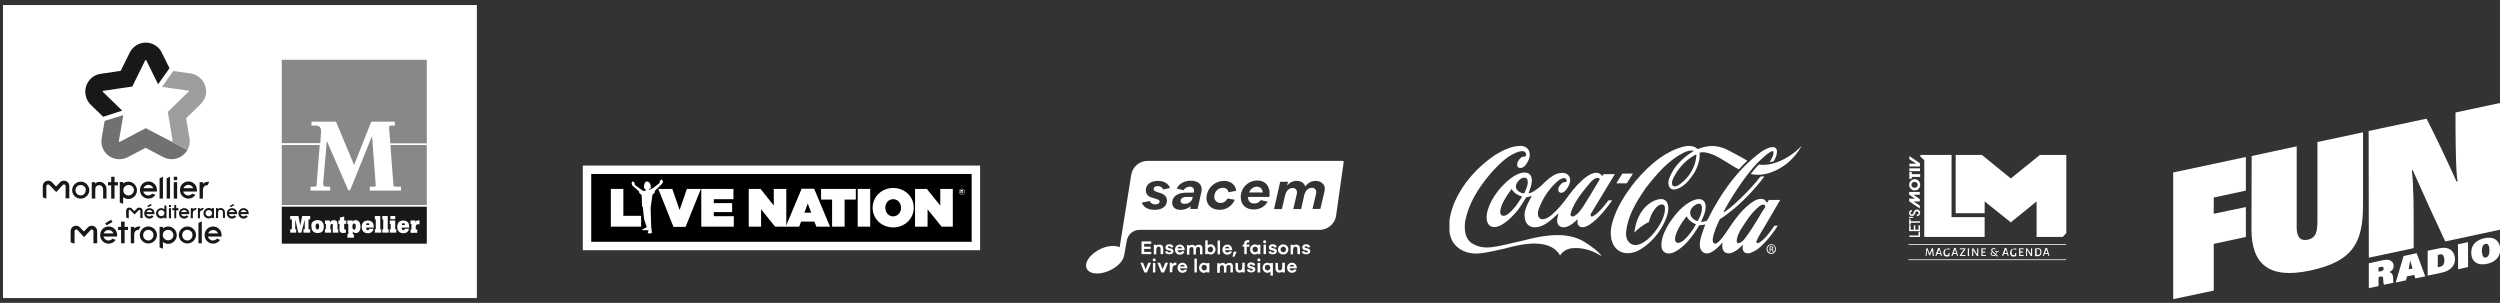 <?xml version="1.0" encoding="UTF-8"?> <!-- Generator: Adobe Illustrator 23.0.1, SVG Export Plug-In . SVG Version: 6.00 Build 0) --> <svg xmlns="http://www.w3.org/2000/svg" xmlns:xlink="http://www.w3.org/1999/xlink" version="1.1" x="0px" y="0px" viewBox="0 0 1337.9 162.1" style="enable-background:new 0 0 1337.9 162.1;" xml:space="preserve"><rect x="0" y="0" width="1337.9" height="162.1" fill="#333333" stroke="none"/> <style type="text/css"> .st0{fill:#FFFFFF;} .st1{fill:#87888A;} .st2{fill:#1A171B;} .st3{fill:#9C9E9F;} .st4{fill:#707173;} .st5{clip-path:url(#SVGID_2_);fill:#FFFFFF;} </style> <g id="Calque_2"> </g> <g id="Calque_1"> <g> <polygon class="st0" points="1.6,2.7 1.6,2.7 1.6,159.5 255.2,159.5 255.2,2.7 "></polygon> <g> <path class="st1" d="M150.8,77.6v32.1h77.6V77.6h-19.5l1.3,16.9c0.5,4.7,0,5.4,1.4,5.4h3v2.1h-16.7v-2.1c2.9,0,3.2,0,3.2-0.6 l-2-26.5l-11.3,27.9c-0.3,0.6-0.4,1.2-1,1.2c-0.4,0-0.6-0.4-0.7-0.7l-11.2-25.8l-1.8,20.8c-0.2,2.8-0.5,3.6,1.7,3.7h1.9v2.1 h-10.5v-2.1h2c0.5,0,1.2,0,1.2-0.6l1.7-21.7H150.8"></path> <path class="st1" d="M150.8,32h77.6v44.7l-19.5,0l-0.7-8.4c0.1-1.1,0.3-1.1,1.1-1.1h2v-2.1h-12.6l-9.2,23.2l-9.7-23.2h-13.1v2.1 c3.2,0,5.4-0.3,5.1,3.6l-0.4,5.8l-20.6,0V32"></path> <rect x="150.8" y="110.6" class="st2" width="77.6" height="19.8"></rect> <polygon class="st0" points="155.3,115.6 159.7,115.6 160.7,120.7 161.7,115.6 166,115.6 166,117.4 165.1,117.4 165.1,122.7 166,122.7 166,124.5 162.4,124.5 162.4,122.7 163.1,122.7 163.1,117.5 161.3,124.5 159.6,124.5 158,117.4 158,122.7 158.5,122.7 158.5,124.5 155.3,124.5 155.3,122.7 156.2,122.7 156.2,117.4 155.3,117.4 "></polygon> <path class="st0" d="M169.9,119.6c-0.2,0-0.4,0.1-0.6,0.2c-0.4,0.4-0.4,1-0.4,1.4c0,0.4,0,0.8,0.2,1.1c0.1,0.2,0.3,0.5,0.8,0.5 c0.9,0,0.9-1.2,0.9-1.7C170.8,120.8,170.8,119.6,169.9,119.6 M168.1,118.2c0.6-0.3,1.2-0.4,1.8-0.4c2.3,0,3.4,1.4,3.4,3.5 c0,0.5-0.1,1-0.2,1.5c-0.3,1-0.9,1.4-1.4,1.6c-0.5,0.2-1.2,0.3-1.7,0.3c-0.3,0-0.6,0-0.9-0.1c-0.5-0.1-1.1-0.3-1.5-0.7 c-0.9-0.9-0.9-2.1-0.9-2.7C166.5,120.7,166.5,119,168.1,118.2"></path> <path class="st0" d="M180.5,122.7h0.5v1.8h-2.9v-3.9c0-0.2,0-0.4,0-0.5c-0.1-0.3-0.4-0.3-0.5-0.3c-0.2,0-0.4,0.1-0.5,0.2 c-0.2,0.2-0.2,0.5-0.3,0.9v1.8h0.4v1.8h-3.3v-1.8h0.5v-2.9h-0.5V118h2.6l0.1,1c0.1-0.2,0.2-0.3,0.4-0.5c0.4-0.4,0.9-0.7,1.7-0.7 c0.7,0,1.1,0.3,1.4,0.5c0.4,0.4,0.4,1,0.5,1.4V122.7"></path> <path class="st0" d="M184.2,115.9v2.1h1.1v1.8h-1.1v2.4c0,0.2,0,0.7,0.6,0.7c0.1,0,0.2,0,0.3-0.1v1.7c-0.4,0.1-0.9,0.2-1.4,0.2 c-0.7,0-1.3-0.2-1.6-0.5c-0.4-0.4-0.4-0.8-0.4-1.2v-3.2h-0.6V118h0.8v-1.6L184.2,115.9"></path> <path class="st0" d="M189,119.8c-0.4,0.4-0.4,1.1-0.4,1.3c0,1.2,0.2,1.5,0.4,1.6c0.1,0.1,0.3,0.2,0.5,0.2c0.5,0,0.9-0.5,0.9-1.6 c0-0.3,0-0.7-0.1-1c-0.1-0.4-0.4-0.7-0.8-0.7C189.3,119.6,189.2,119.6,189,119.8 M188.5,118.7c0.3-0.4,0.7-0.9,1.8-0.9 c0.3,0,1,0,1.7,0.7c0.9,0.9,0.9,2.3,0.9,2.8c0,0.6,0,3.4-2.5,3.4c-0.2,0-1,0-1.5-0.7c0-0.1-0.1-0.2-0.1-0.2v1.6h0.6v1.8h-3.5 v-1.8h0.5v-5.5h-0.5V118h2.8L188.5,118.7z"></path> <path class="st0" d="M197.6,120.4c0-0.2,0-0.3-0.1-0.5c-0.1-0.4-0.4-0.5-0.7-0.5c-0.8,0-0.8,0.7-0.8,1H197.6 M199.9,122.3 c-0.1,0.5-0.2,1.1-0.8,1.7c-0.6,0.6-1.4,0.8-2.2,0.8c-1.8,0-3.3-0.9-3.3-3.4c0-0.4,0-0.8,0.2-1.3c0.4-1.5,1.7-2.1,3-2.1 c1,0,1.8,0.4,2.3,0.8c1,0.9,0.9,2.5,0.9,3h-4c0,0.5,0,1.4,0.8,1.4c0.7,0,0.8-0.6,0.8-0.8H199.9z"></path> <polygon class="st0" points="200.6,115.6 203.5,115.6 203.5,122.7 204,122.7 204,124.5 200.6,124.5 200.6,122.7 201.1,122.7 201.1,117.4 200.6,117.4 "></polygon> <polygon class="st0" points="204.6,115.6 207.5,115.6 207.5,122.7 208,122.7 208,124.5 204.6,124.5 204.6,122.7 205.1,122.7 205.1,117.4 204.6,117.4 "></polygon> <path class="st0" d="M208.9,115.6h2.6v1.7h-2.6V115.6z M211.5,118v4.7h0.6v1.8h-3.5v-1.8h0.5v-2.9h-0.5V118H211.5z"></path> <path class="st0" d="M216.7,120.4c0-0.2,0-0.3-0.1-0.5c-0.1-0.4-0.4-0.5-0.7-0.5c-0.8,0-0.8,0.7-0.8,1H216.7 M218.9,122.3 c-0.1,0.5-0.2,1.1-0.8,1.7c-0.6,0.6-1.4,0.8-2.2,0.8c-1.8,0-3.3-0.9-3.3-3.4c0-0.4,0-0.8,0.2-1.3c0.4-1.5,1.7-2.1,3-2.1 c1,0,1.8,0.4,2.3,0.8c1,0.9,0.9,2.5,0.9,3h-4c0,0.5,0,1.4,0.8,1.4c0.7,0,0.8-0.6,0.8-0.8H218.9z"></path> <path class="st0" d="M222.3,119.1c0.1-0.4,0.3-1.2,1.6-1.2c0.3,0,0.4,0,0.6,0.1v2.1c-0.2,0-0.3-0.1-0.6-0.1 c-0.5,0-0.9,0.1-1.1,0.4c-0.3,0.3-0.3,0.6-0.3,1.3l0,1.1h0.8v1.8h-3.6v-1.8h0.5v-2.9h-0.5V118h2.6L222.3,119.1"></path> <path class="st2" d="M65.4,59.2l-10.3-10C55,49.1,54.9,49,55,48.8c0.1-0.2,0.2-0.2,0.3-0.2l15.5-2.3l6.9-14 c0-0.1,0.1-0.2,0.3-0.2s0.3,0.1,0.3,0.2l6.3,12.8l6.1-8.6l-4.1-8.3c-1.6-3.3-4.9-5.4-8.6-5.4s-7,2.1-8.6,5.4l-4.8,9.7l-10.7,1.6 c-3.7,0.5-6.6,3-7.8,6.6c-1.1,3.5-0.2,7.3,2.4,9.9l6.7,6.5L65.4,59.2z"></path> <path class="st3" d="M109.8,45.9c-0.4-1.3-1.1-2.5-2-3.5c-1.5-1.6-3.5-2.8-5.8-3.1L92.7,38l-6,8.5l14.1,2c0.1,0,0.2,0,0.3,0.2 c0.1,0.2,0,0.3-0.1,0.3l-1.3,1.2l-9.9,9.7l2.6,15.4c0,0.1,0,0.2-0.1,0.3c-0.1,0.1-0.2,0.1-0.3,0.1c0,0-0.1,0-0.2,0l-2.2-1.1 l10.7,5.7c1.1-1.9,1.5-4.2,1.1-6.4l-1.8-10.6l7.7-7.5C110.1,53.2,111,49.4,109.8,45.9"></path> <path class="st4" d="M89.7,74.7L78,68.6l-13.9,7.3c0,0,0,0,0,0c-0.1,0-0.1,0-0.1,0c-0.1,0-0.2-0.1-0.3-0.1 c-0.1-0.1-0.1-0.1-0.1-0.3L66,61.6l-10,3.1l-1.6,9.3c-0.4,2.2,0,4.5,1.1,6.4c0.3,0.5,0.6,1,1,1.4c1.8,2.2,4.5,3.4,7.4,3.4 c1.6,0,3.1-0.4,4.5-1.1l9.5-5l9.5,5c1.4,0.7,2.9,1.1,4.5,1.1c2.8,0,5.5-1.3,7.4-3.5c0.4-0.4,0.7-0.9,1-1.4L89.7,74.7z"></path> <path class="st2" d="M22.9,105.6v-6c0-1.2,0.7-2.3,1.8-2.7c0.3-0.1,0.7-0.2,1.1-0.2c0.8,0,1.6,0.3,2.1,0.9l2.1,2.2l2.1-2.2 c0.5-0.6,1.3-0.9,2.1-0.9c0.4,0,0.7,0.1,1.1,0.2c1.1,0.4,1.8,1.5,1.8,2.7v6.5h-2v-6.5c0-0.6-0.4-0.8-0.6-0.8 c-0.1,0-0.2-0.1-0.3-0.1c-0.2,0-0.5,0.1-0.6,0.3l-3.5,3.8L26.4,99c-0.2-0.2-0.4-0.3-0.6-0.3c-0.1,0-0.3,0-0.4,0.1 c-0.2,0.1-0.6,0.3-0.6,0.8v6.7L22.9,105.6z"></path> <path class="st2" d="M45.9,101.7c0,1.6-1.2,2.9-2.7,2.9c-1.5,0-2.8-1.2-2.8-2.8c0-1.6,1.2-2.8,2.8-2.8c0.7,0,1.4,0.3,1.9,0.8 C45.7,100.3,45.9,100.9,45.9,101.7 M43.2,97.2c-2.5,0-4.6,2.1-4.6,4.6c0,2.5,2.1,4.5,4.6,4.5c2.5,0,4.6-2.1,4.6-4.6 C47.7,99.2,45.7,97.2,43.2,97.2"></path> <path class="st2" d="M53.2,97.3c-0.8,0-1.8,0.4-2.3,1v-0.8h-1.8v8.8H51V102l0-0.1c0-0.6,0-1.4,0.3-1.9c0.4-0.5,1.1-0.9,1.8-0.9 c0.7,0,1.3,0.3,1.7,0.9c0.3,0.5,0.4,1,0.4,1.7v4.6H57v-4.6c0-1.1-0.1-2-0.8-2.9C55.4,97.8,54.4,97.3,53.2,97.3"></path> <polygon class="st2" points="61.3,94.6 59.5,94.6 59.5,97.5 57.8,97.5 57.8,99.2 59.5,99.2 59.5,106.3 61.3,106.3 61.3,99.2 63.1,99.2 63.1,97.5 61.3,97.5 "></polygon> <path class="st2" d="M68.7,104.6c-0.8,0-1.5-0.3-2-0.9c-0.5-0.5-0.7-1.1-0.7-2c0-1.5,1.3-2.7,2.9-2.7c1.5,0,2.8,1.3,2.8,2.8 C71.5,103.4,70.3,104.6,68.7,104.6 M68.7,97.2c-1.1,0-2,0.4-2.8,1v-0.8h-1.8v11l1.8,0.7v-3.6c0.8,0.6,1.7,1,2.8,1 c2.5,0,4.6-2.1,4.6-4.6S71.3,97.2,68.7,97.2"></path> <polygon class="st2" points="85.4,95.4 85.4,106.3 87.2,106.3 87.2,94.6 "></polygon> <polygon class="st2" points="89.2,95.4 89.2,106.3 91,106.3 91,94.6 "></polygon> <rect x="93" y="94.6" class="st2" width="1.8" height="1.8"></rect> <rect x="93" y="97.5" class="st2" width="1.8" height="8.8"></rect> <path class="st2" d="M112,97.3c-0.2,0-0.4,0-0.6,0c-0.9,0-2,0.3-2.8,1v-0.8h-1.8v8.8h1.8v-0.8v-3.7c0-1.7,0.9-2.7,2.5-2.7 L112,97.3z"></path> <path class="st2" d="M100.8,98.9c1.1,0,2.2,0.7,2.6,1.8h-5.2C98.6,99.7,99.6,98.9,100.8,98.9 M102.9,103.6c-0.5,0.6-1.3,1-2.2,1 c-1.2,0-2.4-0.9-2.6-2.1h7.3l0-0.4c0-1.2-0.2-2.3-1-3.3c-0.9-1.1-2.2-1.7-3.5-1.7c-2.6,0-4.6,2-4.6,4.6c0,2.6,2,4.6,4.6,4.6 c1.4,0,2.9-0.8,3.7-2L102.9,103.6z"></path> <path class="st2" d="M79.4,98.9c1.1,0,2.2,0.7,2.6,1.8h-5.2C77.2,99.7,78.2,98.9,79.4,98.9 M81.5,103.6c-0.5,0.6-1.3,1-2.2,1 c-1.2,0-2.4-0.9-2.6-2.1H84l0-0.4c0-1.2-0.2-2.3-1-3.3c-0.9-1.1-2.2-1.7-3.5-1.7c-2.6,0-4.6,2-4.6,4.6c0,2.6,2,4.6,4.6,4.6 c1.4,0,2.9-0.8,3.7-2L81.5,103.6z"></path> <path class="st2" d="M37.8,129.7v-6c0-1.2,0.7-2.3,1.8-2.7c0.3-0.1,0.7-0.2,1.1-0.2c0.8,0,1.6,0.3,2.1,0.9l2.1,2.2l2.1-2.2 c0.6-0.6,1.3-0.9,2.1-0.9c0.4,0,0.7,0.1,1.1,0.2c1.1,0.4,1.8,1.5,1.8,2.7v6.5h-2v-6.5c0-0.6-0.4-0.8-0.6-0.8 c-0.1,0-0.2-0.1-0.3-0.1c-0.2,0-0.5,0.1-0.6,0.3l-3.5,3.8l-3.5-3.8c-0.2-0.2-0.4-0.3-0.6-0.3c-0.1,0-0.3,0-0.4,0.1 c-0.2,0.1-0.6,0.3-0.6,0.8v6.7L37.8,129.7z"></path> <polygon class="st2" points="106.2,119.3 106.2,130.2 108,130.2 108,118.5 "></polygon> <path class="st2" d="M75.2,121.2c-0.2,0-0.4,0-0.6,0c-0.9,0-2,0.3-2.8,1v-0.8h-1.8v8.8h1.8v-0.8v-3.7c0-1.7,0.9-2.7,2.5-2.7 L75.2,121.2z"></path> <polygon class="st2" points="66.7,118.6 64.8,118.6 64.8,121.4 63.2,121.4 63.2,123.1 64.8,123.1 64.8,130.2 66.7,130.2 66.7,123.1 68.5,123.1 68.5,121.4 66.7,121.4 "></polygon> <path class="st2" d="M79.4,123c0.7,0,1.4,0.3,1.9,0.8c0.6,0.5,0.8,1.2,0.8,2c0,1.6-1.2,2.9-2.7,2.9c-1.5,0-2.8-1.2-2.8-2.8 C76.6,124.2,77.9,123,79.4,123 M79.4,121.2c-2.5,0-4.6,2.1-4.6,4.6c0,2.5,2.1,4.5,4.6,4.5c2.5,0,4.6-2.1,4.6-4.6 C84,123.3,81.9,121.2,79.4,121.2"></path> <path class="st2" d="M89.9,128.6c-0.8,0-1.5-0.3-2-0.9c-0.5-0.5-0.8-1.1-0.8-2c0-1.5,1.3-2.7,2.9-2.7c1.5,0,2.8,1.3,2.8,2.8 C92.8,127.4,91.6,128.6,89.9,128.6 M90,121.2c-1.1,0-2,0.4-2.8,1v-0.8h-1.8v11l1.8,0.7v-3.6c0.8,0.6,1.7,1,2.8,1 c2.5,0,4.6-2.1,4.6-4.6S92.6,121.2,90,121.2"></path> <path class="st2" d="M100.3,123c0.7,0,1.4,0.3,1.9,0.8c0.6,0.5,0.8,1.2,0.8,2c0,1.6-1.2,2.9-2.7,2.9c-1.5,0-2.8-1.2-2.8-2.8 C97.5,124.2,98.7,123,100.3,123 M100.3,121.2c-2.5,0-4.6,2.1-4.6,4.6c0,2.5,2.1,4.5,4.6,4.5c2.5,0,4.6-2.1,4.6-4.6 C104.9,123.3,102.8,121.2,100.3,121.2"></path> <polygon class="st2" points="60.2,118.8 59.4,117.6 56.3,119.5 57,120.6 "></polygon> <path class="st2" d="M58.1,123.1c1.1,0,2.2,0.7,2.6,1.8h-5.2C55.9,123.8,56.9,123.1,58.1,123.1 M60.2,127.7c-0.5,0.6-1.3,1-2.2,1 c-1.2,0-2.4-0.9-2.6-2.1h7.3l0-0.4c0-1.2-0.2-2.3-1-3.3c-0.9-1.1-2.2-1.7-3.5-1.7c-2.6,0-4.6,2-4.6,4.6c0,2.6,2,4.6,4.6,4.6 c1.4,0,2.9-0.8,3.7-2L60.2,127.7z"></path> <path class="st2" d="M114.1,123.1c1.1,0,2.2,0.7,2.6,1.8h-5.2C111.8,123.8,112.9,123.1,114.1,123.1 M116.1,127.7 c-0.5,0.6-1.3,1-2.2,1c-1.2,0-2.4-0.9-2.6-2.1h7.3l0-0.4c0-1.2-0.2-2.3-1-3.3c-0.9-1.1-2.2-1.7-3.5-1.7c-2.6,0-4.6,2-4.6,4.6 c0,2.6,2,4.6,4.6,4.6c1.4,0,2.9-0.8,3.7-2L116.1,127.7z"></path> <path class="st2" d="M67.5,116.4v-3.6c0-0.7,0.4-1.4,1.1-1.6c0.2-0.1,0.4-0.1,0.7-0.1c0.5,0,1,0.2,1.3,0.6l1.3,1.3l1.3-1.3 c0.3-0.4,0.8-0.6,1.3-0.6c0.2,0,0.4,0,0.7,0.1c0.7,0.3,1.1,0.9,1.1,1.6v3.9h-1.2v-3.9c0-0.3-0.2-0.5-0.3-0.5c0,0-0.1,0-0.2,0 c-0.1,0-0.3,0.1-0.4,0.2l-2.2,2.3l-2.2-2.3c-0.1-0.1-0.2-0.2-0.4-0.2c-0.1,0-0.2,0-0.2,0c-0.1,0-0.3,0.2-0.3,0.5v4.1L67.5,116.4z "></path> <path class="st2" d="M118.1,111.3c-0.5,0-1.1,0.3-1.4,0.6v-0.5h-1.1v5.3h1.1v-2.6l0-0.1c0-0.4,0-0.9,0.2-1.2 c0.2-0.3,0.7-0.5,1.1-0.5c0.4,0,0.8,0.2,1.1,0.5c0.2,0.3,0.2,0.6,0.2,1v2.8h1.1V114c0-0.7-0.1-1.2-0.5-1.8 C119.5,111.7,118.9,111.3,118.1,111.3"></path> <rect x="90.4" y="109.7" class="st2" width="1.1" height="1.1"></rect> <rect x="90.4" y="111.4" class="st2" width="1.1" height="5.4"></rect> <polygon class="st2" points="94.3,109.7 93.3,109.7 93.3,111.4 92.2,111.4 92.2,112.5 93.3,112.5 93.3,116.8 94.3,116.8 94.3,112.5 95.5,112.5 95.5,111.4 94.3,111.4 "></polygon> <path class="st2" d="M86.3,112.4c0.5,0,0.9,0.2,1.2,0.5c0.3,0.3,0.5,0.7,0.5,1.2c0,0.9-0.8,1.6-1.7,1.6c-0.9,0-1.7-0.8-1.7-1.7 C84.6,113.1,85.3,112.4,86.3,112.4 M86.3,116.9c0.6,0,1.2-0.2,1.7-0.6v0.5h1.1v-6.6l-1.1-0.4v2.2c-0.5-0.4-1.1-0.6-1.7-0.6 c-1.5,0-2.8,1.2-2.8,2.8C83.5,115.7,84.7,116.9,86.3,116.9"></path> <polygon class="st2" points="78.8,110.2 79.3,110.9 81.2,109.8 80.8,109.1 "></polygon> <path class="st2" d="M80,112.4c0.7,0,1.3,0.5,1.6,1.1h-3.2C78.6,112.9,79.2,112.4,80,112.4 M81.2,115.2c-0.3,0.4-0.8,0.6-1.3,0.6 c-0.7,0-1.4-0.6-1.6-1.2h4.4l0-0.2c0-0.8-0.1-1.4-0.6-2c-0.5-0.7-1.3-1-2.1-1c-1.6,0-2.8,1.2-2.8,2.8c0,1.6,1.2,2.8,2.8,2.8 c0.9,0,1.7-0.5,2.2-1.2L81.2,115.2z"></path> <path class="st2" d="M98.5,112.4c0.7,0,1.3,0.5,1.6,1.1h-3.2C97.1,112.9,97.8,112.4,98.5,112.4 M99.8,115.2 c-0.3,0.4-0.8,0.6-1.3,0.6c-0.7,0-1.4-0.6-1.6-1.2h4.4l0-0.2c0-0.7-0.1-1.4-0.6-2c-0.5-0.7-1.3-1-2.1-1c-1.6,0-2.8,1.2-2.8,2.8 c0,1.6,1.2,2.8,2.8,2.8c0.9,0,1.7-0.5,2.2-1.2L99.8,115.2z"></path> <path class="st2" d="M111.8,115.8c-1,0-1.8-0.8-1.8-1.7c0-1,0.8-1.7,1.8-1.7c1,0,1.7,0.8,1.7,1.8 C113.5,115.1,112.7,115.8,111.8,115.8 M113.5,112c-0.4-0.4-1-0.7-1.7-0.7c-0.8,0-1.5,0.3-2.1,0.9c-0.5,0.5-0.8,1.2-0.8,1.9 c0,0.8,0.3,1.5,0.5,1.7c0.6,0.7,1.5,1.1,2.3,1.1c0.7,0,1.3-0.2,1.7-0.7v0.5h1.1v-5.3h-1.1V112z"></path> <path class="st2" d="M109.1,111.3c-0.1,0-0.2,0-0.4,0c-0.5,0-1.2,0.2-1.7,0.6v-0.5h-1.1v5.4h1.1v-0.5v-2.2c0-1.1,0.5-1.6,1.5-1.7 L109.1,111.3z"></path> <path class="st2" d="M105.3,111.3c-0.1,0-0.2,0-0.4,0c-0.5,0-1.2,0.2-1.7,0.6v-0.5h-1.1v5.4h1.1v-0.5v-2.2c0-1.1,0.5-1.6,1.5-1.7 L105.3,111.3z"></path> <polygon class="st2" points="123,110.2 123.4,110.9 125.3,109.8 124.9,109.1 "></polygon> <path class="st2" d="M124.1,112.4c0.7,0,1.3,0.5,1.6,1.1h-3.2C122.7,112.9,123.4,112.4,124.1,112.4 M125.4,115.2 c-0.3,0.4-0.8,0.6-1.3,0.6c-0.7,0-1.4-0.6-1.6-1.2h4.4l0-0.2c0-0.7-0.1-1.4-0.6-2c-0.5-0.7-1.3-1-2.1-1c-1.6,0-2.8,1.2-2.8,2.8 c0,1.6,1.2,2.8,2.8,2.8c0.9,0,1.7-0.5,2.2-1.2L125.4,115.2z"></path> <path class="st2" d="M130.4,112.4c0.7,0,1.3,0.5,1.6,1.1h-3.2C129,112.9,129.6,112.4,130.4,112.4 M131.6,115.2 c-0.3,0.4-0.8,0.6-1.3,0.6c-0.7,0-1.4-0.6-1.6-1.2h4.4l0-0.2c0-0.7-0.1-1.4-0.6-2c-0.5-0.7-1.3-1-2.1-1c-1.6,0-2.8,1.2-2.8,2.8 c0,1.6,1.2,2.8,2.8,2.8c0.9,0,1.7-0.5,2.2-1.2L131.6,115.2z"></path> <rect x="314.4" y="91.1" width="208.1" height="40.8"></rect> <polygon class="st0" points="326.9,101.1 333.6,101.1 333.6,115.5 343.1,115.5 343.1,121.3 326.9,121.3 "></polygon> <polygon class="st0" points="352.3,101.1 359.8,101.1 363.7,112.4 367.6,101.1 375.1,101.1 366.9,121.4 360.4,121.4 "></polygon> <polygon class="st0" points="375.3,101.1 392.5,101.1 392.5,106.6 382,106.6 382,108.7 391.8,108.7 391.8,113.5 382,113.5 382,115.7 392.7,115.7 392.7,121.3 375.3,121.3 "></polygon> <polygon class="st0" points="400.7,101.1 407,101.1 414.1,110 414.1,101.1 420.8,101.1 420.8,121.3 414.8,121.3 407.3,112 407.3,121.3 400.7,121.3 "></polygon> <path class="st0" d="M429,101h6.7l8.5,20.3h-7.3l-1.1-2.7h-7.1l-1,2.7h-7.2L429,101z M434.1,113.8l-1.8-4.9l-1.8,4.9H434.1z"></path> <polygon class="st0" points="445.3,106.8 439.4,106.8 439.4,101.1 458,101.1 458,106.8 452,106.8 452,121.3 445.3,121.3 "></polygon> <rect x="459" y="101.1" class="st0" width="6.7" height="20.2"></rect> <path class="st0" d="M467,111.2L467,111.2c0-5.9,4.8-10.6,11-10.6c6.2,0,11,4.6,11,10.5v0.1c0,5.8-4.8,10.5-11,10.5 C471.8,121.7,467,117.1,467,111.2 M482.2,111.2L482.2,111.2c0-2.4-1.6-4.6-4.2-4.6c-2.6,0-4.2,2.1-4.2,4.5v0.1 c0,2.4,1.6,4.6,4.2,4.6C480.6,115.7,482.2,113.6,482.2,111.2"></path> <polygon class="st0" points="489.7,101.1 496,101.1 503.2,110 503.2,101.1 509.9,101.1 509.9,121.3 503.9,121.3 496.4,112 496.4,121.3 489.7,121.3 "></polygon> <path class="st0" d="M524.5,133.9H311.9V88.6h212.6V133.9z M316.4,129.4H520V93.1H316.4V129.4z"></path> <path class="st0" d="M354.7,97c0,0-0.4-0.8-0.5-0.9c-0.1-0.2-0.2,0-0.2,0s-0.4,0.3-0.7,0.5c-0.2,0.2-0.2,0.3-0.2,0.4 c0,0.1-0.1,0.7-0.1,0.7c0,0.1-0.1,0.2-0.1,0.3l-3.9,3l-0.5,0.1l-1.2,0.6l0.1-0.8c0.1,0,0.2,0.2,0.3,0.2c0.1,0,0.3,0,0.3,0 s-0.1-0.2-0.1-0.2c0-0.1,0-0.2,0-0.2s0.2,0.1,0.3,0.1c0.1,0,0.2,0,0.3-0.1c0.1-0.1,0.1-0.1,0.1-0.1s-0.2-0.1-0.3-0.2 c-0.1-0.1-0.1-0.1-0.1-0.1c0.1,0,0.3-0.2,0.3-0.2s-0.1-0.1-0.2-0.1c-0.1-0.1-0.1-0.2-0.2-0.3c0-0.1-0.1-0.2-0.1-0.2 s0.1,0.1,0.2,0.1c0.1,0,0.3-0.1,0.3-0.1s-0.1-0.1-0.2-0.1c-0.1-0.1-0.1-0.2-0.2-0.3c0-0.2-0.1-0.2-0.1-0.4c0-0.1,0-0.1-0.1-0.3 c-0.1-0.3-0.2-0.5-0.2-0.5c-0.5-0.6-1.5-0.8-1.5-0.8c-0.5-0.1-1.1,0.6-1.3,1.3c-0.4,1.1-0.2,2.3-0.2,2.3s0,0.2,0.2,0.3 c0.1,0.1,0.6,0.2,0.6,0.2l0,0.9l-1.1,0.1c0,0-0.8-0.5-1.5-0.9l-3.1-2.3c0,0-0.1-0.1-0.1-0.3c0,0-0.1-0.6-0.1-0.7 c0-0.1,0-0.3-0.2-0.4c-0.2-0.2-0.7-0.5-0.7-0.5s-0.1-0.1-0.2,0c-0.1,0.2-0.5,0.9-0.5,0.9l0.2,0.9c0,0,0.1,0.2,0.2,0.3l0.2,0.2 l1.1,1l0,0l1.9,1.7l0.5,0.5c0,0,0,0.1,0,0.2c0,0.1,0,0.4,0,0.4s0,0.1,0.1,0.2c0.1,0.1,1.1,0.9,1.1,0.9s0.1,0.1,0.1,0.2l0.2,6 c0,0,0,0.1,0.1,0.1l0.3,0.1l0.7,6.6l1.4,4.3l-2.2,1.1c0,0-0.1,0-0.1,0.1c0,0-0.1,0.3-0.1,0.3c0,0.1,0.1,0.1,0.1,0.1l3.3,0 l-0.3,0.9l-0.1,0.2c0,0-0.1,0.4,0.1,0.5c0.2,0.1,0.8,0.1,1,0.1c0.3,0,0.9-0.1,1-0.2c0.1-0.1,0.1-0.5-0.3-3.2l-0.3-10.3l0.9-6.4 c0.1-0.7,0.2-0.8,0.2-0.8s0.9-0.7,1-0.8c0.1-0.1,0.1-0.2,0.1-0.2v-0.7c0-0.1,0.1-0.2,0.1-0.2l0.7-0.7l0.2-0.2l2.4-2.3l0.4-0.5 l0.2-0.2c0.1-0.2,0.2-0.3,0.2-0.3s0.2-0.4,0.2-0.6C354.8,97.2,354.7,97,354.7,97"></path> <path class="st0" d="M513.2,102.6L513.2,102.6c0-0.9,0.7-1.6,1.6-1.6c0.9,0,1.6,0.7,1.6,1.6v0c0,0.9-0.7,1.6-1.6,1.6 C513.9,104.2,513.2,103.5,513.2,102.6 M516.2,102.6L516.2,102.6c0-0.8-0.6-1.4-1.4-1.4c-0.8,0-1.4,0.6-1.4,1.4v0 c0,0.8,0.6,1.4,1.4,1.4C515.6,104,516.2,103.4,516.2,102.6 M514.1,101.7h0.8c0.2,0,0.4,0.1,0.5,0.2c0.1,0.1,0.1,0.2,0.1,0.4v0 c0,0.3-0.1,0.4-0.4,0.5l0.4,0.6h-0.4l-0.4-0.5h0h-0.3v0.5h-0.4V101.7z M514.9,102.6c0.2,0,0.3-0.1,0.3-0.2v0 c0-0.2-0.1-0.2-0.3-0.2h-0.4v0.5H514.9z"></path> </g> <g> <defs> <rect id="SVGID_1_" x="775.7" y="78.1" width="188.5" height="58.9"></rect> </defs> <clipPath id="SVGID_2_"> <use xlink:href="#SVGID_1_" style="overflow:visible;"></use> </clipPath> <path class="st5" d="M848,129.5c-7-4.3-16.5-5.1-31.9-1c-16.4,3.7-21.8,6-29,1.3c-2.7-2.3-3.7-6.1-3-11.4 c1.7-8.8,6.3-17.2,14.5-26.6c4.6-4.9,8.8-9,14.4-10.7c4.3-1.1,3.9,2.2,3.4,2.6c-0.5,0-1.5,0.1-2.2,0.5c-0.6,0.5-2.1,1.8-2.3,3.7 c-0.1,2.8,3,2.3,4.3,0.7c1.4-1.8,3.5-5.1,1.9-8.3c-0.7-1.1-1.9-1.9-3.4-2.2c-5.1-0.3-9.9,2-14.4,4.7c-9.6,6.4-17.4,15.3-21.7,25 c-2.5,5.8-4.8,14.3-1.4,21.1c2.7,4.8,8.1,7.3,14.7,6.7c4.6-0.5,10.1-1.9,13.9-2.7c3.7-0.9,22.8-7.1,29.1,3.8c0,0,2.1-3.9,7.3-3.9 c4.3-0.4,10.5,1.2,15,4.4C855.8,134.9,851.6,131.7,848,129.5"></path> <path class="st5" d="M818.1,92.9c-3.6-2.2-10.8,2.1-16.5,9.4c-5.2,6.6-7.5,14.2-5,17.8c3.7,4.2,10.5-1.9,13.4-5.1l0.4-0.4 c2-2,3.5-4.4,5-6.8c0,0,1.4-2.1,1.4-2.2c0.8-0.2,1.8-0.4,3-0.7c0,0-4.4,7-3.9,10.5c0.1,1.1,0,4.9,4,6.1c5.2,0.9,9.4-3,13.2-6.5 c0,0,0.6-0.6,1-0.9c-0.1,0.3-0.2,0.8-0.2,0.8c-1.6,5.1,0.5,6.2,1.8,6.6c3.9,1.1,8.6-4.3,8.6-4.3c-0.1,1.7-0.5,3.1,1.4,4.2 c1.8,0.6,3.6-0.3,5-1.2c4.9-3.3,8.9-8.5,12.1-13h-2c0,0-5.1,7-8.3,8.5c0,0-0.6,0.3-1,0.1c-0.4-0.4-0.3-1.1,0-1.6 c0-0.1,12.7-21,12.7-21h-6c0,0-0.7,1-0.7,1.1c-0.1,0-0.1-0.2-0.2-0.3c-3.7-4.9-12.1,2.6-18.3,11.3c-2.4,3.3-5.5,7.1-8.7,9.8 c0,0-4.7,4.1-6.8,1.2c-0.7-1.3-0.5-3.1-0.1-4.2c2.3-6.5,6.4-12.2,11-15.8c1.3-0.9,2.7-1.2,3.4-0.8c0.7,0.4,0.8,1.3,0.3,1.9 c-1.1,0-1.9,0.3-2.6,1c-1.4,1.4-1.9,2.7-1.4,4c2.1,2.9,6.4-2.8,6.2-6.3c-0.1-1.3-0.8-2.4-1.8-3c-1.6-0.9-3.9-0.7-5.5,0 c-2.1,0.7-5.3,3.3-7.2,5.3c-2.4,2.5-6.5,5.3-7.8,5C818.3,102.2,821.8,95.4,818.1,92.9 M846.8,102.9c1.2-1.5,4.5-5.6,5.3-6.3 c2.8-2.3,3.9-1.3,4-0.6c-2.6,4.4-5.6,9.4-8.5,14c0,0-0.9,1.3-0.9,1.3c-1.3,1.9-2.5,3.5-4.6,4.5c-0.3,0.1-0.8,0.1-1.1-0.1 c-0.4-0.2-0.6-0.6-0.5-1.1C840.7,113.2,842.2,108.9,846.8,102.9 M814.4,105.5c0,0,0,0.1-0.1,0.1c0,0.1-2.6,4-2.6,4 c-1.6,2-3.5,4.5-6,5.7c-0.7,0.2-1.7,0.4-2.2-0.2c-1.1-1.2-0.6-2.9-0.1-4.3l0.1-0.5c1.3-3.4,3.4-6.3,5.4-9.1c0,0,0.1,0,0.1,0 c0,0,0,0,0,0c1.3,2.3,3.6,3.4,5.4,3.9v0.1C814.5,105.3,814.5,105.4,814.4,105.5 M816.9,100.8c0,0-1.2,2.6-1.2,2.6 c-0.1,0.1-0.4,0.1-0.7,0l-0.5-0.1c-1.6-0.5-2.8-1.5-3.2-2.7c-0.5-2.3,1.6-4.2,2.5-4.9c0.9-0.6,2.3-0.9,3.1-0.3 c0.5,0.5,0.7,1.2,0.7,2C817.6,98.5,817.3,99.6,816.9,100.8"></path> <path class="st5" d="M892.2,108.4c-0.6-1.2-1.9-1.9-3.4-1.9c-4.7,0.4-9.3,4.1-11.8,9.4c-1.3,2.8-1.9,5-2.4,8.6 c1.5-1.6,4.5-4.2,7.9-5.7c0,0,0.5-3.4,2.8-6.5c0.9-1.3,2.7-3.3,4.7-2.8c1.8,0.6,1.2,5.2-1.2,9.7c-1.7,3.3-4.4,6.6-7,8.9 c-2.4,1.9-5.9,4.2-8.9,2.4c-1.9-1.1-2.9-3.3-2.7-6.3c0.9-8.3,4.9-15.4,10.5-23.5c5.8-7.5,12.3-15.2,21-19.3 c1.8-0.8,3.4-1.1,4.8-0.6c0,0-8.2,4.3-12.1,12.2c-1,2-2.3,4.7-1,7.1c0.7,1.3,2,1.4,3.1,1.3c4.8-1.1,7.8-5.3,10.4-9.2 c1.5-2.9,2.7-5.9,2.7-9.1c0-0.4,0-0.9-0.1-1.3c2.3-1.1,7,0.9,7,0.9c3.6,1.2,11.4,6.8,14.1,7.9c1.2-1.4,3.4-3.6,4.5-4.6l-1.7-1 c-2.8-1.6-5.6-3.1-8.5-4.6c-6.4-3.4-11.7-2.2-14.4-1.3c-1.1,0.4-2,0.7-2,0.7c-2-2.1-5.3-1.9-7.7-1.3c-8.7,2.3-16.7,8.1-25.3,18.1 c-6.3,7.9-10.3,14.7-12.3,21.4c-1.6,4.5-2.1,11.1,1.8,15.1c3.3,3.3,7.8,2.6,10.9,1.4c6.8-3.2,12.9-10.1,15.9-18 C892.6,114.3,893.4,110.9,892.2,108.4 M907.8,83.6c-0.9,9.8-8.9,15.6-10.9,16.1c-1.2,0.2-3.3-0.3-1.4-4.4 c2.7-5.6,7.3-10.3,12.3-12.7C907.8,83,907.8,83.2,907.8,83.6"></path> <path class="st5" d="M955.4,84.8c-4.3,2.3-8.8,3.9-14.2,3.3c-1.5,1.6-3,3.3-4.3,5c7.6,1.8,15.6-2.3,20.1-6.2 c4.7-4,7.2-8.9,7.2-8.9S960.6,82,955.4,84.8"></path> <polygon class="st5" points="873.9,92.9 868.2,92.9 865,98.1 870.6,98.1 "></polygon> <path class="st5" d="M949.6,120.8c-2.2,3.1-4.9,7.2-8.4,9.2c-0.6,0.3-1.5,0-1.2-0.9c0.8-2.3,3.9-7.1,3.9-7.1l8.8-15h-6.1 c-0.3,0.5-0.9,1.5-0.9,1.5c-0.3-0.4-1.1-1.4-1.4-1.6c-1.5-0.9-3.7-0.4-5.1,0.4c-6.5,3.6-11.2,10.8-15,16.4c0,0-3.9,6.2-6.1,6.7 c-1.7,0.1-1.6-2.1-1.5-2.6c0.6-3.7,2.2-7.2,3.7-10.4c3.1-2,6.7-4.8,10-7.7c7.1-6.5,13-13.7,13.9-15.4c0,0-1,0.2-2.1,0.2 c-5.4,7.2-16.5,17.7-19.9,19.3c1.5-3.4,11.1-19.7,19.3-27.6l1.3-1.2c2-1.8,4.1-3.8,5.7-4.1c0.2,0,0.4,0,0.6,0.4 c0.1,1.5-0.5,2.5-1.1,3.7l-0.9,1.8c0,0,1.3-0.2,2.1-0.5c1-1.7,2-3.7,1.7-6c-0.2-0.7-0.7-1.3-1.5-1.5c-2.4-0.4-5.1,1.3-7.3,2.7 l0,0.1c-11.1,8.2-20.4,20.1-28.5,36.4c-0.6,0.4-2.9,0.9-3.3,0.7c0.8-1.6,1.8-3.7,2.3-6c0.1-0.6,0.2-1.3,0.2-2 c0-1.4-0.3-2.8-1.7-3.7c-1.5-0.8-3.5-0.4-4.8,0.2c-5.8,2.3-10.2,8-13.3,12.7c-1.7,3-3.4,6.1-3.8,9.8c-0.3,2.9,0.3,4.7,2.1,5.6 c1.7,0.8,3.9,0,4.8-0.4c5.9-3,10-8.9,13.3-14.4c0.1,0,1.9,0,3.2-0.4c0,0,0,0,0,0c-0.1,0.2-0.8,2.2-0.8,2.2c-2.1,5.7-3,9.7-1.1,12 c2.8,3.3,7.4-0.1,11.1-4.6c-0.8,5.4,2.1,6.2,4.3,5.8c2.6-0.6,5.4-3.2,6.7-4.6c-0.5,1.6-0.3,4.4,2,4.6c1.6,0.3,2.8-0.5,4.2-1.2 c4.9-2.5,10.9-11.1,12.4-13.5H949.6z M896.8,129.4c-0.3-0.4-0.4-1-0.4-1.5c0-3.2,3.6-9,6.2-12.2c1.1,2.4,3.5,3.8,5,4.3 C905.7,123.9,899.4,132.3,896.8,129.4 M908.5,118.3c-0.2,0.1-3.3-0.9-3.9-3.6c-0.5-2.3,1.2-4.2,2.8-5.1c0.7-0.5,1.7-0.7,2.5-0.5 c0.7,0.5,0.9,1.3,0.9,2.2c0,0.5-0.1,1.1-0.1,1.6c0,0,0,0.1,0,0.1C910.3,114.9,909.5,116.7,908.5,118.3 M933.2,128.4l-0.6,0.5 c-0.8,0.7-1.7,1.5-2.7,1.1c-0.3-0.1-0.5-0.4-0.5-0.8c0-2,0.9-3.9,1.8-5.7l0.3-0.5c2.7-4.2,5.7-9.3,10.3-12.8 c0.7-0.5,1.6-0.9,2.4-0.6c0.2,0.2,0.5,0.5,0.5,0.8c0,0.1-0.1,0.3-0.1,0.5c-1.3,1.9-2.5,4-3.7,6 C938.5,120.8,936.1,124.8,933.2,128.4"></path> <path class="st5" d="M947.9,130.7c1.4,0,2.5,1.1,2.5,2.6c0,1.4-1.1,2.6-2.5,2.6c-1.4,0-2.5-1.1-2.5-2.6 C945.4,131.8,946.5,130.7,947.9,130.7 M947.9,131.1c-1.1,0-2,0.9-2,2.1c0,1.2,0.9,2.2,2,2.2c1.1,0,2-1,2-2.2 C950,132,949.1,131.1,947.9,131.1 M947.5,134.7H947v-2.8c0.2-0.1,0.5-0.1,0.8-0.1c0.4,0,0.7,0.1,0.9,0.2c0.2,0.1,0.3,0.3,0.3,0.6 c0,0.4-0.3,0.6-0.6,0.7v0c0.3,0,0.4,0.3,0.5,0.7c0.1,0.4,0.1,0.6,0.2,0.7h-0.5c-0.1,0-0.1-0.3-0.2-0.7c-0.1-0.3-0.3-0.5-0.6-0.5 h-0.3V134.7z M947.5,133.2h0.3c0.4,0,0.7-0.1,0.7-0.5c0-0.3-0.2-0.5-0.7-0.5c-0.1,0-0.3,0-0.3,0V133.2z"></path> </g> <g> <path class="st0" d="M1023.2,114.8c-0.4,0-0.8-0.3-0.8-0.8c0-0.5,0.3-0.8,0.8-0.8v-0.8c-1,0-1.6,0.7-1.6,1.6 c0,0.9,0.7,1.6,1.6,1.6c1.1,0,1.4-0.7,1.7-1.6c0.2-0.5,0.3-0.9,0.9-0.9c0.6,0,1,0.3,1,0.9c0,0.6-0.5,0.9-1,0.9v0.8 c1,0,1.8-0.7,1.8-1.8c0-1-0.7-1.8-1.7-1.8C1023.7,112.3,1024.4,114.8,1023.2,114.8 M1023.8,116.6v-0.5l-2.1-0.1v0.8L1023.8,116.6 z M1022.5,120.3v-1.1h5v-0.8h-5v-1.1h-0.8v3H1022.5z M1027.5,123.7v-3.1h-0.8v2.3h-1.7v-2.3h-0.8v2.3h-1.7v-2.3h-0.8v3.1H1027.5z M1021.8,126v0.8h5.7V124h-0.8v2H1021.8z"></path> <path class="st0" d="M1021.8,85.2l3.7,2.4v0h-3.7v1.5h5.7v-1.7l-5.7-3.9V85.2z M1027.5,90.1h-5.7v1.5h5.7V90.1z M1023.1,95.8 v-1.1h4.5v-1.5h-4.5V92h-1.3v3.7H1023.1z M1026.3,98.9c0,1-0.8,1.6-1.7,1.6c-0.9,0-1.7-0.6-1.7-1.6c0-0.9,0.8-1.6,1.7-1.6 C1025.5,97.4,1026.3,98,1026.3,98.9 M1021.7,98.9c0,1,0.4,1.8,1.2,2.4c0.2,0.1,0.4,0.3,0.6,0.4c0.4,0.2,0.8,0.2,1.2,0.2 c1.7,0,2.9-1.4,2.9-3c0-1.7-1.3-3-3-3C1023,95.9,1021.7,97.3,1021.7,98.9 M1024.9,106.3L1024.9,106.3l-3.2,0v1.4l5.7,3.9V110 l-3.4-2.2v0h3.4v-1.2l-3.4-2.4v0h3.4v-1.5h-5.7v1.5L1024.9,106.3z"></path> </g> <g> <polygon class="st0" points="1027.7,82.9 1027.7,83.8 1029.8,85.7 1029.8,126.8 1062.1,126.8 1062.1,116.2 1044.4,116.2 1044.4,82.9 "></polygon> <polygon class="st0" points="1091.7,82.9 1076.1,95.5 1060.6,82.9 1046.6,82.9 1046.6,114.1 1062.1,114.1 1062.1,107.8 1076.1,119 1089.9,107.8 1089.9,126.8 1103.9,126.8 1105.8,124.7 1105.8,82.9 "></polygon> </g> <g> <rect x="1021.4" y="130.6" class="st0" width="84.3" height="0.4"></rect> <rect x="1021.4" y="138.8" class="st0" width="84.3" height="0.4"></rect> </g> <g> <polygon class="st0" points="1034.3,137 1034.2,135.8 1034,133.9 1034,133.9 1032.9,136.6 1032.4,136.6 1031.4,133.9 1031.3,133.9 1031.1,135.7 1031,137 1030.5,137 1030.9,132.9 1031.7,132.9 1031.8,133.5 1032.6,135.7 1032.7,135.7 1033.5,133.5 1033.7,132.9 1034.5,132.9 1034.9,137 "></polygon> <path class="st0" d="M1038.7,137l-0.1-0.5l-0.2-0.6l-0.9,0l-0.8,0l-0.2,0.5l-0.1,0.5h-0.7l1.5-4.2h0.8l1.3,4.2H1038.7z M1037.7,133.5L1037.7,133.5l-0.7,1.9l0.7,0l0.7,0L1037.7,133.5z"></path> <path class="st0" d="M1043.4,133.1l-0.1,0.6l-0.1,0c-0.4-0.2-0.7-0.3-1.1-0.3c-0.8,0-1.3,0.5-1.3,1.6c0,1.1,0.4,1.5,1.2,1.5 c0.2,0,0.4,0,0.7-0.1l0-0.4l0-0.6l0.6,0l0,0.6l0,1c-0.6,0.2-1,0.3-1.4,0.3c-1.3,0-1.9-0.8-1.9-2c0-1.4,0.8-2.2,2.1-2.2 C1042.7,132.8,1043,132.9,1043.4,133.1"></path> <path class="st0" d="M1047.3,137l-0.1-0.5l-0.2-0.6l-0.9,0l-0.8,0l-0.2,0.5l-0.1,0.5h-0.7l1.5-4.2h0.8l1.3,4.2H1047.3z M1046.2,133.5L1046.2,133.5l-0.7,1.9l0.7,0l0.7,0L1046.2,133.5z"></path> <polygon class="st0" points="1049.6,136.5 1051.1,136.5 1051.8,136.4 1051.8,136.5 1051.8,137 1050.9,137 1049.2,137 1048.8,137 1048.8,136.6 1051,133.4 1049.5,133.4 1048.8,133.5 1048.8,133.4 1048.9,132.9 1051.4,132.9 1051.8,132.9 1051.8,133.4 "></polygon> <polygon class="st0" points="1053.8,137 1053.1,137 1053.1,135.8 1053.1,132.9 1053.8,132.9 1053.7,135.7 "></polygon> <polygon class="st0" points="1058.7,137 1058,137 1056,133.9 1056,133.9 1056,135.6 1056,137 1055.4,137 1055.4,135.8 1055.4,132.9 1056.1,132.9 1058,136 1058.1,136 1058.1,132.9 1058.7,132.9 1058.7,135.8 "></polygon> <polygon class="st0" points="1062.8,136.5 1062.8,137 1060.3,137 1060.4,135.8 1060.3,132.9 1062.8,132.9 1062.8,132.9 1062.8,133.4 1061.8,133.4 1061,133.4 1061,134.6 1061.7,134.6 1062.4,134.6 1062.5,134.7 1062.4,135.2 1061.7,135.2 1061,135.2 1061,135.7 1061,136.5 1061.8,136.5 1062.8,136.5 "></polygon> <path class="st0" d="M1068.4,134.8c0.1,0.2,0.1,0.4,0.1,0.7c0,0.3-0.1,0.5-0.2,0.7l0.9,0.8v0c-0.1,0.1-0.2,0.2-0.4,0.3l0,0 l-0.7-0.7c-0.3,0.3-0.7,0.4-1.3,0.4c-0.9,0-1.5-0.4-1.5-1.2c0-0.5,0.3-0.8,0.7-1.1v0c-0.3-0.3-0.4-0.6-0.4-0.9c0-0.6,0.5-1,1.3-1 c0.4,0,0.7,0.1,1,0.2l-0.1,0.5h-0.1c-0.3-0.2-0.5-0.2-0.8-0.2c-0.5,0-0.7,0.2-0.7,0.6c0,0.2,0.1,0.4,0.4,0.7l1.5,1.3 c0.1-0.1,0.1-0.3,0.1-0.5c0-0.2-0.1-0.5-0.1-0.7h-0.4l0,0l0.1-0.4h1.9l0,0l0,0.4L1068.4,134.8L1068.4,134.8z M1067.7,136.3 l-1.4-1.3c-0.3,0.2-0.5,0.4-0.5,0.8c0,0.5,0.4,0.8,1,0.8C1067.2,136.6,1067.5,136.5,1067.7,136.3"></path> <path class="st0" d="M1074.4,137l-0.1-0.5l-0.2-0.6l-0.9,0l-0.8,0l-0.2,0.5l-0.1,0.5h-0.7l1.5-4.2h0.8l1.3,4.2H1074.4z M1073.4,133.5L1073.4,133.5l-0.7,1.9l0.7,0l0.7,0L1073.4,133.5z"></path> <path class="st0" d="M1079.1,133.1l-0.1,0.6l-0.1,0c-0.4-0.2-0.7-0.3-1.1-0.3c-0.8,0-1.3,0.5-1.3,1.6c0,1.1,0.4,1.5,1.2,1.5 c0.2,0,0.4,0,0.7-0.1l0-0.4l0-0.6l0.6,0l0,0.6l0,1c-0.6,0.2-1,0.3-1.4,0.3c-1.3,0-1.9-0.8-1.9-2c0-1.4,0.8-2.2,2.1-2.2 C1078.3,132.8,1078.7,132.9,1079.1,133.1"></path> <polygon class="st0" points="1083,136.5 1083,137 1080.5,137 1080.6,135.8 1080.5,132.9 1083,132.9 1083,132.9 1083,133.4 1082,133.4 1081.2,133.4 1081.2,134.6 1081.9,134.6 1082.6,134.6 1082.7,134.7 1082.6,135.2 1081.9,135.2 1081.2,135.2 1081.2,135.7 1081.2,136.5 1082,136.5 1083,136.5 "></polygon> <polygon class="st0" points="1087.5,137 1086.8,137 1084.9,133.9 1084.8,133.9 1084.8,135.6 1084.8,137 1084.2,137 1084.3,135.8 1084.2,132.9 1084.9,132.9 1086.9,136 1086.9,136 1086.9,132.9 1087.5,132.9 1087.5,135.8 "></polygon> <path class="st0" d="M1090.7,132.8c1.2,0,1.8,0.7,1.8,2c0,1.5-0.7,2.3-2,2.3c-0.3,0-1,0-1.4,0h0l0-1.2l0-2.9h0L1090.7,132.8z M1091.9,134.9c0-1.1-0.4-1.6-1.2-1.6c-0.1,0-0.6,0-0.8,0l0,2.3l0,0.8c0.3,0,0.7,0,0.8,0C1091.4,136.5,1091.9,136,1091.9,134.9"></path> <path class="st0" d="M1096.2,137l-0.1-0.5l-0.2-0.6l-0.9,0l-0.8,0l-0.2,0.5l-0.1,0.5h-0.7l1.5-4.2h0.8l1.3,4.2H1096.2z M1095.1,133.5L1095.1,133.5l-0.7,1.9l0.7,0l0.7,0L1095.1,133.5z"></path> <path class="st0" d="M631.8,107.5c0,1,0.8,1.6,2.2,1.6c1.9,0,3.8-1.3,4.1-2.8l0.2-0.9h-3.7C632.5,105.5,631.8,106.6,631.8,107.5"></path> <path class="st0" d="M672.6,99.9c-1.7,0-3.1,1-4,2.7l-0.2,0.4h7.4l-0.1-0.3C675.5,100.9,674.3,99.9,672.6,99.9"></path> <path class="st0" d="M718.6,86.1H614.1c-4.3,0-8,3.2-8.7,7.4l-6.2,38.8c-3.2-1.5-8.9-0.5-13.2,2.7c-4.8,3.4-6.2,7.9-3.2,10.2 c3,2.2,9.3,1.2,14.1-2.2c2.7-1.9,4.3-4.2,4.7-6.3l1.4-7.8c0.5-3.4,3.4-5.9,6.9-5.9h96.5c4.1,0,8-3.3,8.6-7.4l4.1-29 C719,86.3,718.8,86.1,718.6,86.1 M618.8,102.6l1.8,0.6c2.7,0.8,3.9,2.1,3.9,4.2c0,3-2.6,4.9-6.6,4.9c-3.6,0-6.1-1.5-6.8-3.9 l4.2-0.8c0.4,1.2,1.7,1.8,3,1.8c1.5,0,2.3-0.8,2.3-1.5c0-0.8-0.9-1.1-1.7-1.4l-2.3-0.7c-2.3-0.6-3.4-2-3.4-4c0-3,2.5-5,6.4-5 c3.3,0,5.8,1.5,6.5,3.8l-3.6,0.8c-0.4-1.1-1.5-1.8-3-1.8c-1.9,0-2.1,1.2-2.1,1.5C617.3,101.8,617.8,102.2,618.8,102.6 M642.9,102.9l-2,8.9h-4l0.4-1.5l-0.7,0.5c-1.4,1-3,1.5-4.8,1.5c-2.8,0-4.5-1.4-4.5-3.8c0-3.3,2.9-5.4,7.5-5.4h4l0.1-0.6 c0.2-0.7,0.1-1.3-0.3-1.8c-0.4-0.5-1.1-0.8-1.9-0.8c-1.4,0-2.6,0.7-3.3,1.9l-3.7-0.9c1.3-2.6,4.2-4.2,7.5-4.2 c2.2,0,3.9,0.6,4.9,1.8C643.1,99.6,643.3,101.1,642.9,102.9 M650.6,107.5c0.6,0.7,1.5,1.1,2.6,1.1c1.6,0,3-0.9,3.7-2.4l3.9,0.7 c-1.4,3.3-4.5,5.4-8.1,5.4c-2.3,0-4.3-0.8-5.6-2.3c-1.2-1.4-1.7-3.3-1.3-5.4c0.7-4.5,4.7-7.8,9.3-7.8c3.5,0,6.1,2.1,6.5,5.3 l-4.2,0.8c-0.2-1.5-1.3-2.4-3-2.4c-2.3,0-4.2,1.7-4.5,4.1C649.7,105.7,649.9,106.7,650.6,107.5 M679.3,105.4h-11.4l0,0.3 c0.1,2.1,1.3,3.2,3.3,3.2c1.5,0,2.7-0.6,3.5-1.8l3.7,0.8c-1.5,2.7-4.2,4.2-7.5,4.2c-4.2,0-6.9-2.6-6.9-6.7c0-4.9,4-8.8,8.9-8.8 c2.1,0,3.8,0.7,5,2.1C679.2,100.4,679.7,102.7,679.3,105.4 M708.8,102.5l-2.2,9.3h-4.2l1.9-8.1c0.2-1,0.1-1.8-0.4-2.4 c-0.4-0.5-1-0.8-1.8-0.8c-1.9,0-3.4,1.4-4.1,3.8l-1.7,7.6h-4.2l1.9-8.1c0.2-1,0.1-1.8-0.4-2.4c-0.4-0.5-1-0.8-1.8-0.8 c-2,0-3.5,1.5-4.1,4.1l-1.7,7.2h-4.2l3.3-14.6h4.2l-0.5,2l0.8-0.8c1.1-1.1,2.5-1.7,4.2-1.7c2.2,0,3.9,0.9,4.5,2.5l0.2,0.5 l0.3-0.4c1.4-1.7,3.2-2.6,5.3-2.6c1.7,0,3,0.6,3.9,1.6C709,99.4,709.2,100.8,708.8,102.5"></path> <polygon class="st0" points="616.1,136 610.9,136 610.9,129.2 616.1,129.2 616.1,130.5 612.3,130.5 612.3,132 615.8,132 615.8,133.2 612.3,133.2 612.3,134.8 616.1,134.8 "></polygon> <path class="st0" d="M622.5,132.9v3.1h-1.4v-2.8c0-0.7-0.4-1.2-1-1.2c-0.8,0-1.3,0.5-1.3,1.8v2.3h-1.3v-5.1h1.3v0.5 c0.4-0.4,0.9-0.6,1.6-0.6C621.7,130.8,622.5,131.7,622.5,132.9"></path> <path class="st0" d="M624.8,134.4c0.1,0.5,0.5,0.7,1.1,0.7c0.5,0,0.8-0.2,0.8-0.5c0-0.2-0.1-0.4-0.6-0.5l-1-0.2 c-0.9-0.2-1.4-0.7-1.4-1.5c0-1,0.8-1.7,2.1-1.7c1.2,0,2,0.6,2.2,1.5l-1.3,0.3c-0.1-0.4-0.4-0.7-1-0.7c-0.5,0-0.7,0.3-0.7,0.5 c0,0.2,0.1,0.3,0.5,0.4l1.2,0.3c0.9,0.2,1.3,0.8,1.3,1.4c0,1.1-0.9,1.7-2.2,1.7c-1.1,0-2.2-0.4-2.3-1.5L624.8,134.4z"></path> <path class="st0" d="M634,133.9h-3.9c0.1,0.7,0.7,1.2,1.3,1.2c0.4,0,0.9-0.1,1.3-0.7l1.2,0.3c-0.5,1.1-1.4,1.6-2.5,1.6 c-1.4,0-2.6-1.1-2.6-2.7c0-1.6,1.2-2.7,2.6-2.7c1.4,0,2.5,1.1,2.6,2.6V133.9z M630.1,132.9h2.5c-0.2-0.7-0.7-0.9-1.2-0.9 C630.9,132,630.3,132.3,630.1,132.9"></path> <path class="st0" d="M643.5,132.9v3.2h-1.3v-2.9c0-0.7-0.4-1.1-1-1.1c-0.7,0-1.2,0.5-1.2,1.6v2.5h-1.3v-2.9c0-0.7-0.4-1.1-1-1.1 c-0.7,0-1.2,0.5-1.2,1.6v2.5h-1.3v-5.1h1.3v0.4c0.4-0.4,0.9-0.6,1.5-0.6c0.7,0,1.3,0.3,1.7,0.8c0.4-0.5,1-0.8,1.9-0.8 C642.6,130.8,643.5,131.6,643.5,132.9"></path> <path class="st0" d="M650.5,133.5c0,1.6-1.2,2.7-2.5,2.7c-0.7,0-1.3-0.2-1.7-0.6v0.4H645v-7.4h1.3v2.7c0.4-0.4,1-0.6,1.7-0.6 C649.3,130.8,650.5,131.9,650.5,133.5 M649.2,133.5c0-0.9-0.6-1.5-1.4-1.5c-0.7,0-1.5,0.6-1.5,1.5s0.7,1.5,1.5,1.5 C648.6,135,649.2,134.4,649.2,133.5"></path> <rect x="651.6" y="128.7" class="st0" width="1.3" height="7.4"></rect> <path class="st0" d="M659.4,133.9h-3.9c0.1,0.7,0.7,1.2,1.3,1.2c0.4,0,0.9-0.1,1.3-0.7l1.2,0.3c-0.4,1.1-1.4,1.6-2.5,1.6 c-1.4,0-2.6-1.1-2.6-2.7c0-1.6,1.2-2.7,2.6-2.7c1.4,0,2.5,1.1,2.6,2.6V133.9z M655.5,132.9h2.5c-0.2-0.7-0.7-0.9-1.2-0.9 C656.3,132,655.7,132.3,655.5,132.9"></path> <polygon class="st0" points="659.6,137.4 660.2,134.7 661.8,134.7 661.8,134.7 660.6,137.4 "></polygon> <path class="st0" d="M668.7,130.9v1.1h-1.5v4h-1.3v-4H665v-1.1h0.8v-0.5c0-1.2,0.8-1.9,2-1.9c0.3,0,0.6,0.1,0.9,0.2l-0.3,1.1 c-0.2-0.1-0.4-0.1-0.5-0.1c-0.4,0-0.8,0.3-0.8,0.7v0.5H668.7z"></path> <path class="st0" d="M674.5,136h-1.3v-0.4c-0.4,0.3-1,0.6-1.7,0.6c-1.3,0-2.5-1.1-2.5-2.7s1.2-2.7,2.5-2.7c0.7,0,1.3,0.2,1.7,0.6 v-0.4h1.3V136z M673.2,133.5c0-0.9-0.7-1.5-1.5-1.5c-0.8,0-1.4,0.6-1.4,1.5s0.6,1.5,1.4,1.5C672.5,135,673.2,134.4,673.2,133.5"></path> <path class="st0" d="M677.6,129.4c0,0.4-0.3,0.8-0.8,0.8c-0.5,0-0.8-0.3-0.8-0.8c0-0.4,0.3-0.8,0.8-0.8 C677.3,128.6,677.6,129,677.6,129.4 M676.2,130.9h1.3v5.1h-1.3V130.9z"></path> <path class="st0" d="M680.1,134.4c0.1,0.5,0.5,0.7,1.1,0.7c0.5,0,0.8-0.2,0.8-0.5c0-0.2-0.1-0.4-0.6-0.5l-1-0.2 c-0.9-0.2-1.4-0.7-1.4-1.5c0-1,0.8-1.7,2.1-1.7c1.2,0,2,0.6,2.2,1.5l-1.3,0.3c-0.1-0.4-0.4-0.7-1-0.7c-0.5,0-0.7,0.3-0.7,0.5 c0,0.2,0.1,0.3,0.5,0.4l1.2,0.3c0.9,0.2,1.3,0.8,1.3,1.4c0,1.1-0.9,1.7-2.2,1.7c-1.1,0-2.2-0.4-2.3-1.5L680.1,134.4z"></path> <path class="st0" d="M689.5,133.5c0,1.6-1.3,2.7-2.8,2.7c-1.5,0-2.8-1.1-2.8-2.7s1.3-2.7,2.8-2.7 C688.3,130.8,689.5,131.9,689.5,133.5 M688.2,133.5c0-1-0.7-1.5-1.4-1.5c-0.7,0-1.5,0.6-1.5,1.5c0,0.9,0.7,1.5,1.5,1.5 C687.5,135,688.2,134.5,688.2,133.5"></path> <path class="st0" d="M695.7,132.9v3.1h-1.4v-2.8c0-0.7-0.4-1.2-1-1.2c-0.8,0-1.3,0.5-1.3,1.8v2.3h-1.3v-5.1h1.3v0.5 c0.4-0.4,0.9-0.6,1.6-0.6C694.8,130.8,695.7,131.7,695.7,132.9"></path> <path class="st0" d="M698,134.4c0.1,0.5,0.5,0.7,1.1,0.7c0.5,0,0.8-0.2,0.8-0.5c0-0.2-0.1-0.4-0.6-0.5l-1-0.2 c-0.9-0.2-1.4-0.7-1.4-1.5c0-1,0.8-1.7,2.1-1.7c1.2,0,2,0.6,2.2,1.5l-1.3,0.3c-0.1-0.4-0.4-0.7-1-0.7c-0.5,0-0.7,0.3-0.7,0.5 c0,0.2,0.1,0.3,0.5,0.4l1.2,0.3c0.9,0.2,1.3,0.8,1.3,1.4c0,1.1-0.9,1.7-2.2,1.7c-1.1,0-2.2-0.4-2.3-1.5L698,134.4z"></path> <polygon class="st0" points="613.8,145.8 612.4,145.8 610.3,140.6 611.7,140.6 613.1,144.1 614.5,140.6 616,140.6 "></polygon> <path class="st0" d="M618.5,139.1c0,0.4-0.3,0.8-0.8,0.8c-0.5,0-0.8-0.3-0.8-0.8c0-0.4,0.3-0.8,0.8-0.8 C618.1,138.3,618.5,138.7,618.5,139.1 M617,140.7h1.3v5.1H617V140.7z"></path> <polygon class="st0" points="623,145.8 621.5,145.8 619.4,140.6 620.8,140.6 622.2,144.1 623.6,140.6 625.1,140.6 "></polygon> <path class="st0" d="M629.6,140.6l-0.1,1.3h-0.3c-1.2,0-1.8,0.8-1.8,2.2v1.6H626v-5.1h1.3v0.9c0.4-0.6,1-1,1.8-1 C629.4,140.6,629.5,140.6,629.6,140.6"></path> <path class="st0" d="M635.4,143.6h-3.9c0.1,0.7,0.7,1.2,1.3,1.2c0.4,0,0.9-0.1,1.3-0.7l1.2,0.3c-0.4,1.1-1.4,1.6-2.5,1.6 c-1.4,0-2.6-1.1-2.6-2.7c0-1.6,1.2-2.7,2.6-2.7c1.4,0,2.5,1.1,2.6,2.6V143.6z M631.5,142.6h2.5c-0.2-0.7-0.7-0.9-1.2-0.9 C632.3,141.7,631.7,142,631.5,142.6"></path> <rect x="639.2" y="138.4" class="st0" width="1.3" height="7.4"></rect> <path class="st0" d="M647.2,145.8h-1.3v-0.4c-0.4,0.3-1,0.6-1.7,0.6c-1.3,0-2.5-1.1-2.5-2.7c0-1.6,1.2-2.7,2.5-2.7 c0.7,0,1.3,0.2,1.7,0.6v-0.4h1.3V145.8z M645.9,143.2c0-0.9-0.7-1.5-1.5-1.5c-0.8,0-1.4,0.6-1.4,1.5c0,0.9,0.6,1.5,1.4,1.5 C645.2,144.7,645.9,144.2,645.9,143.2"></path> <path class="st0" d="M659.8,142.6v3.2h-1.3v-2.9c0-0.7-0.4-1.1-1-1.1c-0.7,0-1.2,0.5-1.2,1.6v2.5H655v-2.9c0-0.7-0.4-1.1-1-1.1 c-0.7,0-1.2,0.5-1.2,1.6v2.5h-1.4v-5.1h1.4v0.4c0.4-0.4,0.9-0.6,1.5-0.6c0.7,0,1.3,0.3,1.7,0.8c0.4-0.5,1-0.8,1.9-0.8 C658.9,140.5,659.8,141.3,659.8,142.6"></path> <path class="st0" d="M666.1,145.8h-1.3v-0.5c-0.4,0.4-0.9,0.6-1.6,0.6c-1.2,0-2-0.9-2-2.1v-3.1h1.3v2.8c0,0.7,0.4,1.2,1,1.2 c0.8,0,1.3-0.5,1.3-1.8v-2.3h1.3V145.8z"></path> <path class="st0" d="M668.6,144.1c0.1,0.5,0.5,0.7,1.1,0.7c0.5,0,0.8-0.2,0.8-0.5c0-0.2-0.1-0.4-0.6-0.5l-1-0.2 c-0.9-0.2-1.4-0.7-1.4-1.5c0-1,0.8-1.7,2.1-1.7c1.2,0,2,0.6,2.2,1.5l-1.3,0.3c-0.1-0.4-0.4-0.7-1-0.7c-0.5,0-0.7,0.3-0.7,0.5 c0,0.2,0.1,0.3,0.5,0.4l1.2,0.3c0.9,0.2,1.3,0.8,1.3,1.4c0,1.1-0.9,1.7-2.2,1.7c-1.1,0-2.2-0.4-2.3-1.5L668.6,144.1z"></path> <path class="st0" d="M674.5,139.1c0,0.4-0.3,0.8-0.8,0.8c-0.5,0-0.8-0.3-0.8-0.8c0-0.4,0.3-0.8,0.8-0.8 C674.2,138.3,674.5,138.7,674.5,139.1 M673,140.7h1.4v5.1H673V140.7z"></path> <path class="st0" d="M681.2,147.5h-1.3v-2.1c-0.4,0.3-1,0.6-1.7,0.6c-1.3,0-2.5-1.1-2.5-2.7c0-1.6,1.2-2.7,2.5-2.7 c0.7,0,1.3,0.2,1.7,0.6v-0.4h1.3V147.5z M679.8,143.2c0-0.9-0.7-1.5-1.5-1.5c-0.8,0-1.4,0.6-1.4,1.5c0,0.9,0.6,1.5,1.4,1.5 C679.1,144.7,679.8,144.2,679.8,143.2"></path> <path class="st0" d="M687.6,145.8h-1.4v-0.5c-0.4,0.4-0.9,0.6-1.6,0.6c-1.2,0-2-0.9-2-2.1v-3.1h1.3v2.8c0,0.7,0.4,1.2,1,1.2 c0.8,0,1.3-0.5,1.3-1.8v-2.3h1.4V145.8z"></path> <path class="st0" d="M694,143.6h-3.9c0.1,0.7,0.7,1.2,1.3,1.2c0.4,0,0.9-0.1,1.3-0.7l1.2,0.3c-0.4,1.1-1.4,1.6-2.5,1.6 c-1.4,0-2.6-1.1-2.6-2.7c0-1.6,1.2-2.7,2.6-2.7c1.4,0,2.5,1.1,2.6,2.6V143.6z M690.1,142.6h2.5c-0.2-0.7-0.7-0.9-1.2-0.9 C690.9,141.7,690.3,142,690.1,142.6"></path> <path class="st0" d="M1267.7,137.9l-0.1-67.8l31-6.6c6.1,12,12,24.6,16,33.6l0.6-0.1c-0.9-5-1-17-1.1-28.3l0-8.5l23.9-5.1v67.8 l-29.4,6.3c-4.5-9.5-13.1-28.3-17.4-38.1l-0.5,0.1c1,7.7,1,20.1,1,31.9l0,9.7L1267.7,137.9z"></path> <path class="st0" d="M1229.1,78.3l0,43.5c0,4,1.3,7.4,5.8,6.5c5.2-1.1,5-5.3,5.3-8.8l0-43.5l24.4-5.2l0,39.3 c-0.1,19.4-5.1,29.8-28.4,34.7c-22,4.7-31.3-3.5-31.3-22.1l0.1-39.2L1229.1,78.3z"></path> <polygon class="st0" points="1163,92.3 1201.9,84 1201.9,102 1184.7,105.7 1184.7,114.4 1201.9,110.8 1201.9,126.8 1184.7,130.5 1184.7,155.5 1163,160.1 "></polygon> <path class="st0" d="M1272.9,148.3l0,4.8l-5.2,1.1l0-13.3l7.8-1.7c3.2-0.7,5,0.5,5.4,2.4c0.4,1.8-0.5,3.2-2.2,4c1,0.3,2,1,2,3.4 c0,0.8,0,1.7,0.2,2.3l-5.1,1.1c-0.2-0.5-0.4-1.4-0.4-2.8c0-1.3-0.2-1.9-1.4-1.6L1272.9,148.3z M1272.9,145.4l1.5-0.3 c1-0.2,1.4-0.9,1.2-1.6c-0.1-0.6-0.6-0.9-1.3-0.7l-1.4,0.3L1272.9,145.4z"></path> <path class="st0" d="M1288.1,147.9l-0.5,2.1l-5.5,1.2l4.2-14.2l7-1.5l4.6,12.4l-5.3,1.1l-0.6-1.9L1288.1,147.9z M1291.1,143.7 c-0.3-1-0.8-2.9-1.2-4.1l-0.1,0c-0.2,1.2-0.6,3.2-0.8,4.5L1291.1,143.7z"></path> <path class="st0" d="M1299.2,134.2l6.7-1.4c4.4-0.9,7.1,1.3,7.7,4.2c1,4.8-2.1,7.9-6.8,8.9l-7.6,1.6L1299.2,134.2z M1304.6,143 l1.4-0.3c2-0.4,2.4-2.7,2-4.6c-0.3-1.6-0.9-2.3-2.4-1.9l-1,0.2L1304.6,143z"></path> <polygon class="st0" points="1320.8,129.6 1320.8,142.9 1315.5,144.1 1315.4,130.7 "></polygon> <path class="st0" d="M1337.8,131.7c0.9,4.4-1.2,8.3-6.9,9.5c-5.2,1.1-7.6-1.3-8.2-4.2c-0.8-3.8,0.7-8.2,6.8-9.5 C1334.6,126.3,1337.2,128.8,1337.8,131.7 M1328.4,136c0.2,1.1,0.8,2.1,2,1.8c2.1-0.5,2-3.9,1.7-5.6c-0.3-1.2-0.9-1.9-2-1.7 C1328,130.9,1328,134.4,1328.4,136"></path> </g> </g> </g> </svg> 